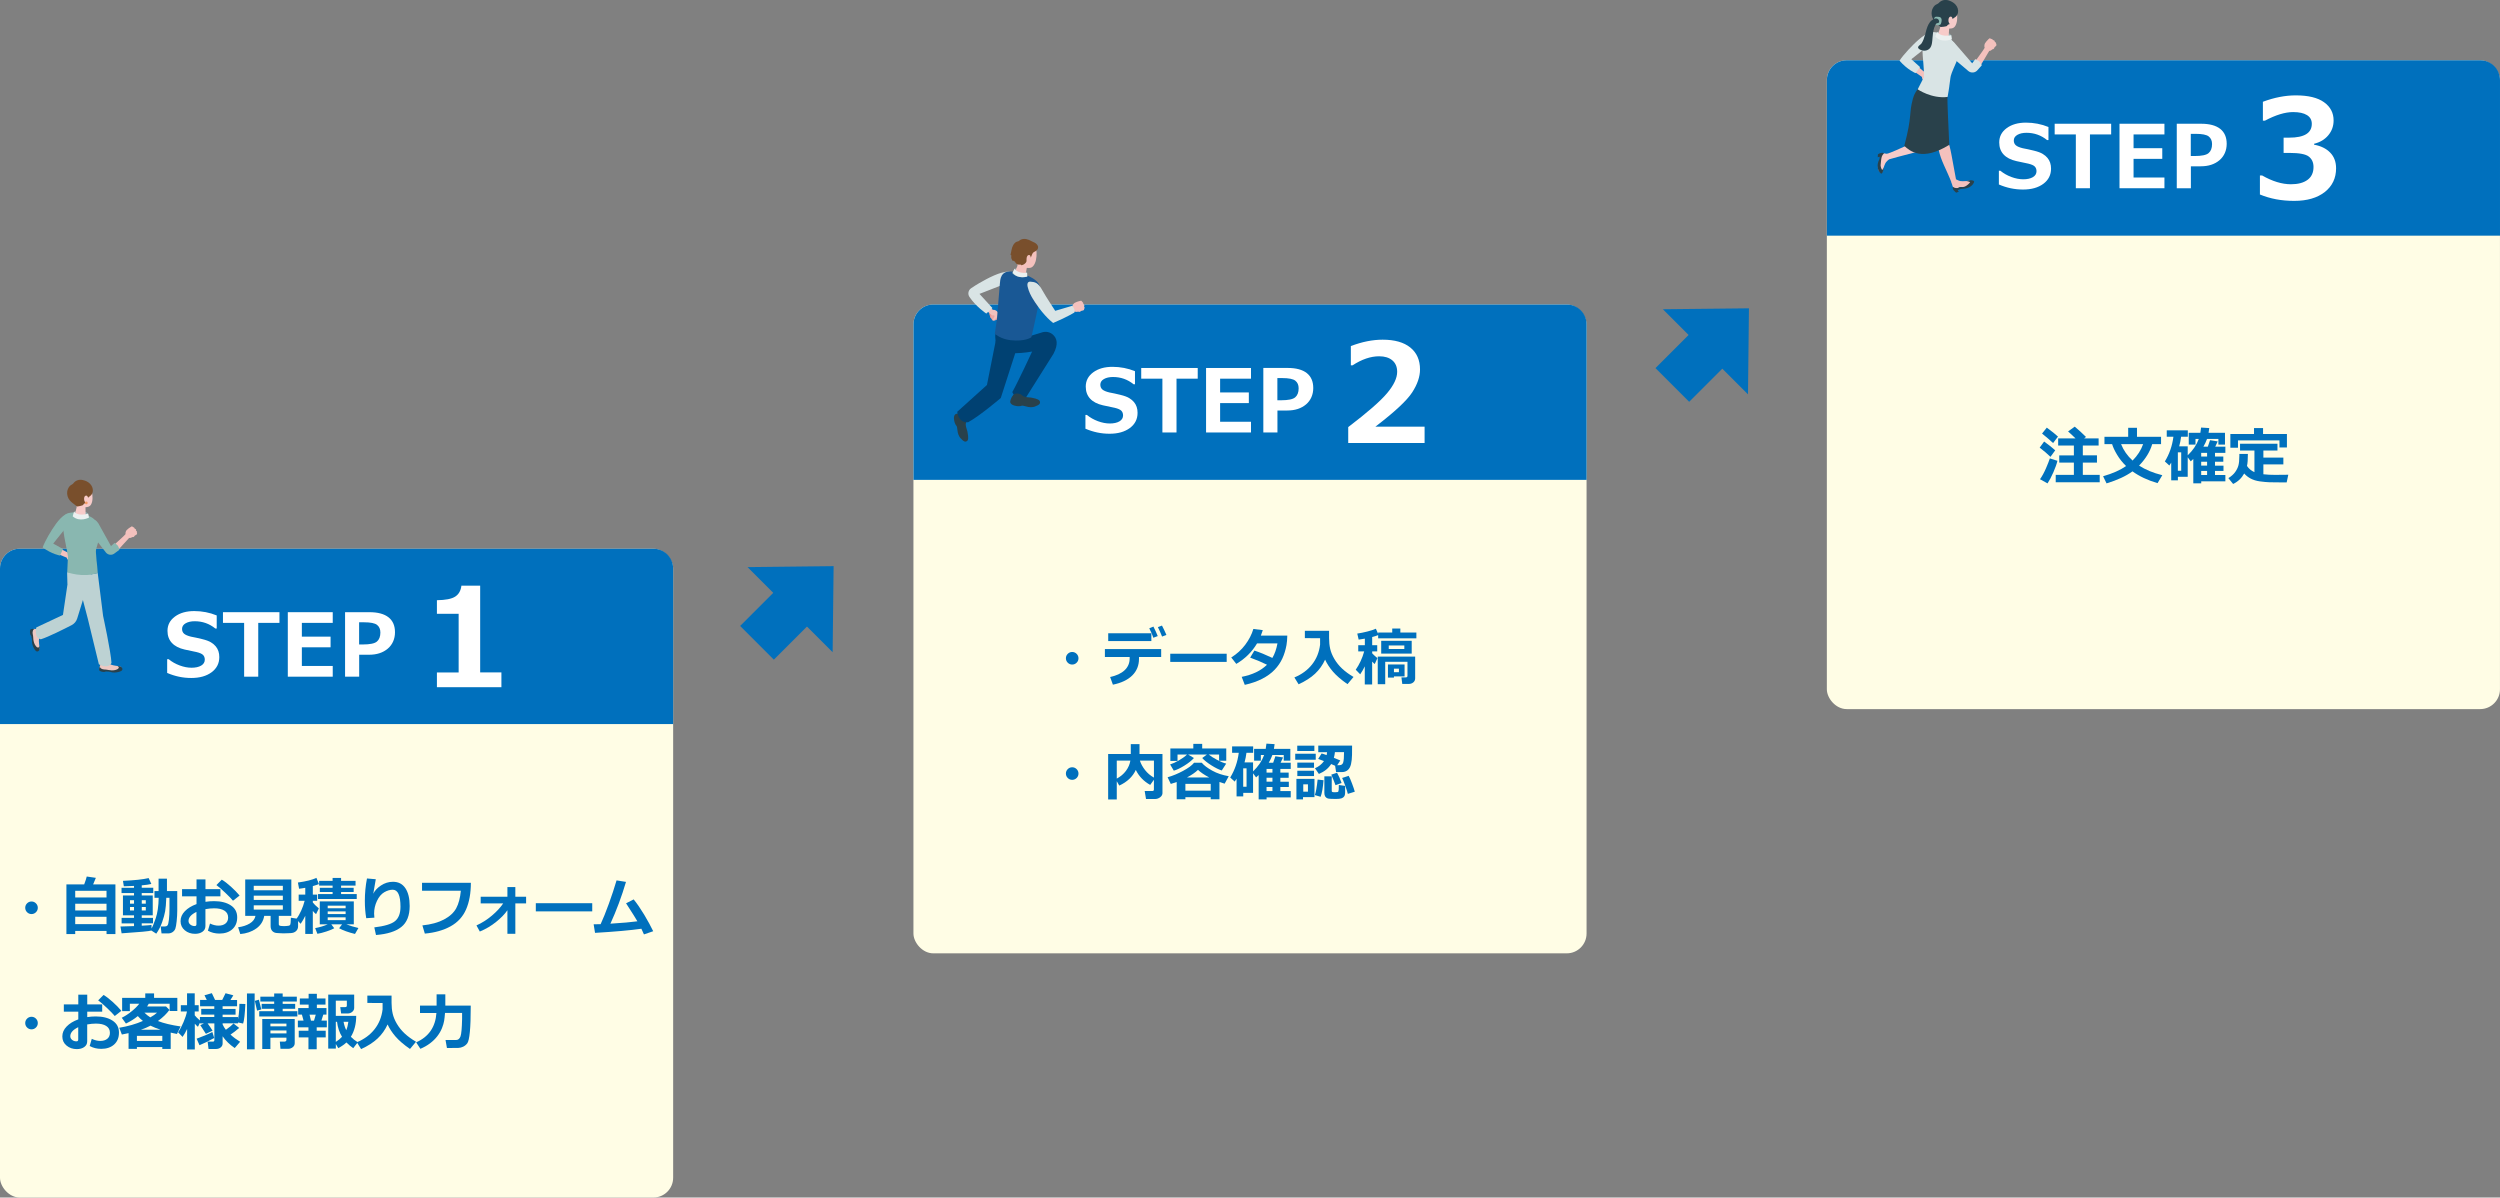 <?xml version="1.0" encoding="UTF-8"?><svg id="_レイヤー_2" xmlns="http://www.w3.org/2000/svg" viewBox="0 0 715.59 342.78"><rect x="0" y="0" width="715.59" height="342.78" fill="#808080" stroke="none"/><defs><style>.cls-1{fill:#29414b;}.cls-2{fill:#8faeb0;}.cls-3{fill:#f7cbc9;}.cls-4{fill:#004172;}.cls-5{fill:#fff;}.cls-6{fill:#edc8c2;}.cls-7{fill:#102c36;}.cls-8{fill:#ebf0f0;}.cls-9{fill:#eea8a5;}.cls-10{fill:#f4c1bd;}.cls-11{fill:#eb9491;}.cls-12{fill:#bdd2d3;}.cls-13{fill:#fffde5;}.cls-14{fill:#f39c67;}.cls-15{fill:#794f2c;}.cls-16{fill:#d9e4e5;}.cls-17{fill:#0070bd;}.cls-18{fill:#89b7b0;}.cls-19{fill:#195895;}</style></defs><g id="_レイヤー_1-2"><rect class="cls-17" x="216.44" y="168.06" width="13.64" height="18.67" transform="translate(255.71 460.7) rotate(-135)"/><polygon class="cls-17" points="238.61 162.05 213.97 162.33 238.33 186.69 238.61 162.05"/><rect class="cls-17" x="478.45" y="94.25" width="13.64" height="18.67" transform="translate(755.17 519.97) rotate(-135)"/><polygon class="cls-17" points="500.61 88.25 475.98 88.52 500.34 112.88 500.61 88.25"/><rect class="cls-13" y="157.06" width="192.68" height="185.72" rx="5.67" ry="5.67"/><path class="cls-17" d="M5.67,157.06h181.34c3.13,0,5.67,2.54,5.67,5.67v44.53H0v-44.53c0-3.13,2.54-5.67,5.67-5.67Z"/><path class="cls-5" d="M47.85,192.59v-3.91h.42c.91.75,1.97,1.35,3.15,1.79,1.19.44,2.33.66,3.42.66s2.05-.2,2.74-.61c.69-.41,1.04-.98,1.04-1.7,0-.56-.17-1.01-.5-1.35-.33-.33-.96-.61-1.88-.83-.66-.12-1.79-.36-3.39-.72s-2.81-.99-3.65-1.89-1.26-2.06-1.26-3.46c0-1.67.71-3.04,2.14-4.09,1.43-1.05,3.27-1.57,5.51-1.57s4.43.42,6.44,1.25v3.74h-.4c-1.71-1.39-3.68-2.08-5.9-2.08-1.05,0-1.92.2-2.6.59-.68.39-1.02.93-1.02,1.6,0,.58.19,1.04.58,1.38.39.34,1.05.62,1.99.85.94.17,1.99.4,3.14.68,1.16.28,2.02.6,2.58.95.57.35,1.02.73,1.36,1.15.34.41.59.87.76,1.38.17.51.25,1.07.25,1.68,0,1.8-.73,3.24-2.2,4.34-1.47,1.09-3.41,1.64-5.82,1.64s-4.66-.48-6.92-1.45Z"/><path class="cls-5" d="M79.98,178.29h-6.06v15.4h-4.04v-15.4h-6.06v-3.06h16.17v3.06Z"/><path class="cls-5" d="M95.24,193.69h-12.86v-18.46h12.86v3.06h-8.84v3.94h8.22v3.05h-8.22v5.34h8.84v3.06Z"/><path class="cls-5" d="M102.81,187.41v6.28h-4.04v-18.46h6.98c2.39,0,4.21.49,5.45,1.46,1.24.98,1.86,2.4,1.86,4.28s-.69,3.52-2.06,4.69-3.16,1.75-5.37,1.75h-2.83ZM102.79,178.13v6.34h1.08c2.03,0,3.37-.28,4.02-.84.66-.56.99-1.42.99-2.58,0-.96-.32-1.68-.95-2.18-.63-.5-1.88-.75-3.75-.75h-1.38Z"/><path class="cls-5" d="M143.52,196.71h-18.46v-4.23h6.22v-16.79h-6.22v-3.89c2.46-.03,4.21-.37,5.23-1.03,1.02-.66,1.61-1.7,1.78-3.13h5.37v24.83h6.08v4.23Z"/><rect class="cls-13" x="261.46" y="87.16" width="192.67" height="185.72" rx="5.67" ry="5.67"/><path class="cls-17" d="M267.13,87.16h181.34c3.13,0,5.67,2.54,5.67,5.67v44.53h-192.67v-44.53c0-3.13,2.54-5.67,5.67-5.67Z"/><path class="cls-5" d="M310.69,122.68v-3.91h.42c.91.75,1.97,1.35,3.15,1.79,1.19.44,2.33.66,3.42.66s2.05-.2,2.74-.61c.69-.41,1.04-.98,1.04-1.7,0-.56-.17-1.01-.5-1.35-.33-.33-.96-.61-1.88-.83-.66-.12-1.79-.36-3.39-.72s-2.81-.99-3.65-1.89-1.26-2.06-1.26-3.46c0-1.67.71-3.04,2.14-4.09,1.43-1.05,3.27-1.57,5.51-1.57s4.43.42,6.44,1.25v3.74h-.4c-1.71-1.39-3.68-2.08-5.9-2.08-1.05,0-1.92.2-2.6.59-.68.39-1.02.93-1.02,1.6,0,.58.19,1.04.58,1.38.39.34,1.05.62,1.99.85.94.17,1.99.4,3.14.68,1.16.28,2.02.6,2.58.95.57.35,1.02.73,1.36,1.15.34.41.59.87.76,1.38.17.51.25,1.07.25,1.68,0,1.8-.73,3.24-2.2,4.34-1.47,1.09-3.41,1.64-5.82,1.64s-4.66-.48-6.92-1.45Z"/><path class="cls-5" d="M342.82,108.39h-6.06v15.4h-4.04v-15.4h-6.06v-3.06h16.17v3.06Z"/><path class="cls-5" d="M358.08,123.79h-12.86v-18.46h12.86v3.06h-8.84v3.94h8.22v3.05h-8.22v5.34h8.84v3.06Z"/><path class="cls-5" d="M365.65,117.5v6.28h-4.04v-18.46h6.98c2.39,0,4.21.49,5.45,1.46,1.24.98,1.86,2.4,1.86,4.28s-.69,3.52-2.06,4.69c-1.37,1.16-3.16,1.75-5.37,1.75h-2.83ZM365.63,108.23v6.34h1.08c2.03,0,3.37-.28,4.02-.84.66-.56.99-1.42.99-2.58,0-.96-.32-1.68-.95-2.18-.63-.5-1.88-.75-3.75-.75h-1.38Z"/><path class="cls-5" d="M407.78,126.81h-21.87v-4.56c5.53-4.21,9.25-7.46,11.15-9.74,1.91-2.28,2.86-4.31,2.86-6.08,0-1.41-.46-2.5-1.38-3.28-.92-.78-2.18-1.17-3.78-1.17-2.44,0-4.98.87-7.62,2.6h-.48v-5.52c3.18-1.22,6.22-1.83,9.1-1.83,3.43,0,6.07.75,7.92,2.24,1.85,1.5,2.78,3.59,2.78,6.28,0,2.08-.75,4.28-2.26,6.59-1.51,2.32-5.01,5.58-10.52,9.79h14.09v4.68Z"/><rect class="cls-13" x="522.91" y="17.25" width="192.67" height="185.72" rx="5.67" ry="5.67"/><path class="cls-17" d="M528.58,17.25h181.34c3.13,0,5.67,2.54,5.67,5.67v44.53h-192.67V22.92c0-3.13,2.54-5.67,5.67-5.67Z"/><path class="cls-5" d="M572.15,52.78v-3.91h.42c.92.75,1.97,1.35,3.15,1.79,1.19.44,2.33.66,3.42.66s2.05-.2,2.74-.61c.69-.41,1.04-.98,1.04-1.7,0-.56-.17-1.01-.5-1.35s-.96-.61-1.88-.83c-.66-.12-1.79-.36-3.39-.72s-2.81-.99-3.65-1.89-1.25-2.06-1.25-3.46c0-1.67.71-3.04,2.14-4.09,1.43-1.05,3.27-1.57,5.51-1.57s4.43.42,6.44,1.25v3.74h-.4c-1.71-1.39-3.68-2.08-5.9-2.08-1.05,0-1.92.2-2.6.59-.68.39-1.02.93-1.02,1.6,0,.58.19,1.04.58,1.38s1.05.62,1.99.85c.94.17,1.99.4,3.14.68,1.16.28,2.02.6,2.58.95.57.35,1.02.73,1.36,1.15.34.41.59.87.76,1.38.17.51.25,1.07.25,1.68,0,1.8-.73,3.24-2.2,4.34-1.47,1.09-3.41,1.64-5.82,1.64s-4.66-.48-6.92-1.45Z"/><path class="cls-5" d="M604.28,38.48h-6.06v15.4h-4.04v-15.4h-6.06v-3.06h16.17v3.06Z"/><path class="cls-5" d="M619.54,53.88h-12.86v-18.46h12.86v3.06h-8.84v3.94h8.22v3.05h-8.22v5.34h8.84v3.06Z"/><path class="cls-5" d="M627.11,47.6v6.28h-4.04v-18.46h6.98c2.39,0,4.21.49,5.45,1.46,1.24.98,1.86,2.4,1.86,4.28s-.69,3.52-2.06,4.69-3.16,1.75-5.37,1.75h-2.83ZM627.08,38.32v6.34h1.08c2.03,0,3.37-.28,4.02-.84.66-.56.99-1.42.99-2.58,0-.96-.32-1.68-.95-2.18s-1.88-.75-3.75-.75h-1.38Z"/><path class="cls-5" d="M646.87,55.69v-5.47h.62c2.94,1.68,5.69,2.52,8.26,2.52,2.03,0,3.61-.42,4.75-1.26,1.14-.84,1.71-2.07,1.71-3.69,0-1.28-.45-2.27-1.34-2.97-.89-.7-2.74-1.05-5.53-1.05h-1.69v-4.37h1.6c4.31,0,6.47-1.32,6.47-3.95,0-1.1-.46-1.94-1.39-2.51s-2.24-.86-3.95-.86c-2.3,0-4.99.82-8.08,2.46h-.58v-5.41c3.26-1.22,6.4-1.83,9.41-1.83,3.57,0,6.27.65,8.09,1.96,1.83,1.31,2.74,3.05,2.74,5.22,0,1.62-.51,3.03-1.52,4.24s-2.37,2.02-4.06,2.43v.27c1.94.35,3.47,1.1,4.6,2.26,1.13,1.16,1.69,2.66,1.69,4.5,0,2.82-1.08,5.08-3.23,6.78-2.16,1.69-5.08,2.54-8.76,2.54s-6.84-.61-9.82-1.83Z"/><path class="cls-4" d="M294.14,96.41l4.21-1.29c1.04-.32,2.17-.08,2.99.63h0c1.23,1.06,1.66,2.74.21,5.51l-7.94,12.61s-2.96.69-3.85-1.64c1.7-3.03,5.67-11.6,5.67-11.6,0,0-9.44,1.77-10.16-1.46-.72-3.24-.24-3.96-.24-3.96l9.11,1.2Z"/><path class="cls-11" d="M283.39,90.81c-.05-.11,0-.18,0-.28,0-.11-.07-.18-.12-.28-.11-.21-.15-.46-.07-.68.07-.2.2-.37.29-.56.02-.05.05-.1.1-.13.04-.03.1-.03.15-.04.25-.01.54.03.67.24.05.09.07.19.09.29.04.23.08.47.12.7.02.12.04.24.02.36-.03.22-.18.4-.33.55-.08.08-.16.15-.27.18-.22.08-.54-.17-.63-.36Z"/><path class="cls-9" d="M286.05,90.79c-.08.12-.16.23-.23.35-.11.16-.46-.2-.56-.27-.11-.09-.36-.13-.34-.32.06-.48.06-.94.36-1.35.01-.02.03-.04.05-.04.02,0,.03.01.05.02.23.18.35.44.52.68.12.17.22.36.32.55.01.03.03.06.02.09,0,.02-.02.04-.03.06-.05.08-.11.16-.16.24Z"/><path class="cls-9" d="M285.26,91.57c-.08.01-.17-.02-.28-.13-.38-.38-.64-.68-.73-1.21-.01-.06-.02-.13,0-.19.02-.06.07-.12.13-.12.08,0,.14.07.18.13.1.16.18.33.28.49.13.2.16.24.31.07.06-.07.17-.04.25,0,.13.07.23.17.32.29,0,.01.02.03.02.04,0,.01,0,.02-.01.03-.12.19-.25.56-.47.6Z"/><path class="cls-9" d="M284.72,91.77c-.08,0-.17-.04-.26-.16-.32-.42-.54-.76-.57-1.3,0-.06,0-.13.02-.19.03-.06.08-.11.15-.1.08,0,.13.08.16.16.08.17.14.35.21.52.1.22.13.26.3.11.07-.06.17-.02.25.04.12.09.21.2.28.33,0,.01.02.03.01.05,0,.01,0,.02-.02.03-.14.18-.32.52-.54.53Z"/><path class="cls-9" d="M284.21,91.77c-.07,0-.15-.05-.22-.17-.26-.41-.43-.73-.41-1.21,0-.06,0-.12.03-.17.03-.05.08-.09.14-.08.07.01.11.09.13.15.06.16.1.33.15.49.07.2.1.24.26.12.07-.05.16,0,.22.05.1.09.17.2.23.32,0,.01.01.03,0,.04,0,0-.01.02-.02.03-.14.15-.33.45-.53.44Z"/><path class="cls-10" d="M285.36,89.11s.01.02.02.02c.13.18.25.38.36.58.02.04.05.08.04.12,0,.03-.01.06-.02.08-.08.2-.13.42-.23.61-.09.17-.22.3-.32.46-.2.21-.42.39-.57.64-.05.08-.1.17-.2.18-.11.01-.19-.11-.2-.22-.05-.38.28-.59.41-.9.01-.03.02-.06.02-.09,0-.03-.01-.07-.03-.1-.06-.12-.11-.25-.26-.24-.13,0-.23.03-.36-.01-.24-.08-.43-.26-.62-.41-.35-.31-1.43-1.38-1.43-1.38l1.28-.77s.76.91.96,1c.1.04.28,0,.39.02.13.02.25.07.37.13.15.08.28.16.39.28Z"/><path class="cls-16" d="M284.07,88.18l-3.71-4.06,8.87-3.46c.9-.29,1.05-1.14.62-1.97-.34-.66-.75-.95-1.1-.95-2.5,0-5.96,1.87-8.44,3.29-.69.4-1.59.96-2.36,1.49-.8.55-1.01,1.65-.47,2.46,1.86,2.8,4.83,4.78,4.83,4.78l1.75-1.58Z"/><path class="cls-1" d="M275.74,118.6c-1.05-.41-2.06-.13-2.06-.13,0,0-.91.19-.55,1.96.08.38.19.79.39,1.12.16.27.35.39.41.72.1.49.11.98.21,1.47.09.45.26.9.5,1.29.07.12.15.23.24.33.99,1.09,1.42,1.24,1.92.87.32-.24.5-.76.11-2.72-.1-.49-.41-1.12-.48-1.87-.02-.25,0-.51.1-.74.12-.29.14-.7.04-1.13-.14-.6-.49-1.06-.83-1.16Z"/><path class="cls-1" d="M275.5,118.59c.41-.1.89.42,1.07,1.16.18.74-.01,1.42-.43,1.52-.41.1-.89-.42-1.07-1.16-.18-.74.01-1.42.43-1.52Z"/><path class="cls-1" d="M290.06,113.05c-.79.83-.9,1.89-.9,1.89,0,0-.17.93,1.64,1.26.39.07.81.12,1.21.05.31-.05.5-.18.84-.12.49.09.97.27,1.46.36.46.08.95.1,1.41.02.14-.02.27-.06.4-.1,1.4-.52,1.7-.87,1.54-1.48-.1-.39-.53-.76-2.52-1.13-.5-.09-1.21-.04-1.94-.26-.25-.07-.48-.2-.66-.37-.23-.22-.61-.4-1.05-.46-.62-.09-1.18.06-1.4.35Z"/><path class="cls-1" d="M289.97,113.27c.06-.43.74-.68,1.5-.56s1.33.55,1.27.98c-.06.43-.74.68-1.5.56-.77-.11-1.33-.55-1.27-.98Z"/><path class="cls-19" d="M284.76,95.55s1.67,1.51,4.46,1.82c4.27.48,5.99-.84,5.99-.84,0,0,1.03-4.31,1.46-6.51.33-1.69,1.35-6.47.96-8.05-.59-2.37-4.91-3.89-7.91-4.23-3.35-.38-3.43,2.29-3.53,3.54-.44,5.58-.7,8.55-.81,9.76-.04.44-.09.87-.16,1.3l-.48,3.21Z"/><path class="cls-4" d="M285.02,97.49l-2.52,12.71-8.51,7.67s.24,3.24,3.12,3c3.48-1.92,9.35-6.95,9.35-6.95l4.8-14.87-6.23-1.56Z"/><path class="cls-10" d="M310.41,88.42c.01-.06-.02-.12-.06-.17.05-.04.09-.09.1-.14.03-.14-.06-.3-.18-.45.08-.06.11-.13.12-.19.02-.18-.18-.37-.35-.54.06-.07.09-.14.04-.2-.1-.12-.21-.24-.31-.36-.07-.08-.14-.16-.21-.24-.02-.02-.03-.04-.06-.05-.03-.02-.07,0-.11,0-.24.04-.47.1-.69.18-.28.1-.58.15-.84.32-.03.01-.07.02-.1.03-.01,0-.02,0-.03.01-.17.08-.3.2-.43.34-.1.11-.19.23-.25.36-.06.12-.07.33-.14.42-.15.19-1.37.74-1.37.74l.46,1.63s1.01-.58,1.61-.95c.22.13.48.15.72.1.12-.03.22-.08.35-.05.11.03.18.1.31.07.14-.02.33-.13.45-.27.19-.03.38-.08.59-.15.15-.05.22-.11.25-.19.01-.04.01-.08,0-.12.05-.03.1-.07.11-.13Z"/><path class="cls-16" d="M307.54,89.44s-1.96,1.25-6.09,3.01c-.32-.22-1.34-1.1-2.37-2.25-2.32-2.59-3.82-5.31-3.82-5.31,0,0-.78-1.33-1.11-2.8-.24-1.09.16-1.54.85-1.46,1.13.13,2.06.05,3.41,2.55.84,1.55,3.63,5.79,3.63,5.79l4.83-1.43s.9.69.68,1.89Z"/><path class="cls-2" d="M290.43,76.91s2.37-.43,3.56,1.18c.02.45.05,1.06.05,1.06,0,0-2.34.88-4.28-.91.16-.36.66-1.33.66-1.33Z"/><path class="cls-10" d="M296.61,71.48c-.16-.71-.84-1.76-3.05-1.98-2.21-.22-2.96,1.3-3.19,3.22-.13,1.09.14,2.08.73,2.78.16.19.19.47.09.7-.29.64-.79,1.78-.79,1.78-.07.39.58.9,1.45,1.13s1.63.1,1.69-.29l.37-2.15c1.2.15,1.79-.14,2.33-1.34.52-1.16.56-3.02.37-3.84Z"/><path class="cls-8" d="M290.43,76.91s.7,1.46,3.56,1.18l.05,1.06s-2.66.88-4.19-1.1c.18-.44.57-1.14.57-1.14Z"/><path class="cls-15" d="M295.04,73.77c.14-.35.28-.7.42-1.05.25-.64.69-.58,1.2-1,.31-.26.53-.65.48-1.05-.02-.16-.08-.31-.16-.45-.26-.45-.71-.73-1.18-.93-.46-.19-.86-.45-1.32-.64-.93-.37-2.03-.43-2.81.31-.16.15-.68.19-.91.35-.32.23-.58.54-.77.89-.47.84-.51,1.89-.75,2.8.09-.05.2.03.23.13.03.1,0,.2-.02.3-.07.44.17.87.4,1.25.15-.08.33-.03.46.06.36.25.44.79.91.94.27.09.6.05.88.06.06,0,.12,0,.17.04.05.04.05.12,0,.15.45-.04.88-.25,1.2-.57.41-.4.37-.62.36-1.12,0-.54.14-1.13.61-1.24.45-.1.55.36.6.74Z"/><path class="cls-3" d="M555.3,41.85c-1.36.25-12.92,3.23-14.76,3.81-.42-.43-.71-1.03-.59-1.58,2.84-.77,10.56-5.05,14.44-5.64,3.01-1.28,2.27,3.16.91,3.41Z"/><path class="cls-3" d="M540.24,44.02h-.21c-.4-.03-.81-.22-1.19-.11-.47.13-.83.4-.8.84.02.2.21.56.21.76,0,.4-.57,1.51-.57,1.51-.21.48-.22,1.16.02,1.64.22.44.33.62.7.73.46.14.57-.67.64-1.07.08-.39.6-1.56.6-1.56.14-.26.33-.5.56-.71l.48-.44-.44-1.6Z"/><path class="cls-1" d="M539.13,48.01s-.26.58-.38.67c-.15-.22-.56-.97-.42-1.69.05-.48.12-1.57.3-2.13.18-.56.66-.97.66-.97,0,0-.44-.32-.95-.07-.27-.01-.81.35-.81.35l-.06.84.5-.13s.29.29-.27,1.25c-.21.37-.65,2.38.57,3.44.39.34.57-.16.7-.48.13-.31.17-1.07.17-1.07Z"/><path class="cls-10" d="M551.95,24.25c.06-.02.1-.07.13-.12.06.03.12.04.17.03.14-.03.25-.18.34-.35.09.04.16.05.23.03.18-.06.27-.32.34-.54.09.03.17.02.2-.05.07-.14.13-.29.2-.43.04-.1.09-.2.13-.29.01-.02.02-.05.02-.07,0-.04-.02-.07-.04-.1-.14-.2-.28-.38-.45-.55-.21-.22-.38-.46-.64-.63-.02-.03-.05-.05-.07-.08,0,0-.02-.02-.03-.02-.14-.12-.3-.19-.48-.25-.14-.05-.29-.07-.43-.08-.13,0-.33.08-.44.05-.23-.06-3.6-2.99-3.6-2.99l-1.71,1.16s3.73,2.66,4.31,3.06c-.03.25.06.5.21.7.07.1.16.17.19.29.02.11-.01.2.06.31.08.12.26.24.43.3.11.16.23.31.38.48.1.11.19.15.28.15.04,0,.07-.02.11-.04.05.04.1.06.16.04Z"/><path class="cls-16" d="M549.61,19.22l-2.52-2.27,6.77-5.36c.7-.49,1.01-1.19.42-1.8-.47-.48-1.31-.7-1.61-.61-2.17.66-4.67,3.2-6.45,5.09-.83.89-2.05,2.34-2.51,3.11,2.33,2.65,4.59,3.56,4.59,3.56l1.31-1.74Z"/><path class="cls-7" d="M560.14,53.85c-.59,0-1.15-.31-1.15-.31,0,0,.11-.29.56-.37,1.21-.13,1.75-.38,1.98-.55.98-.72,1.34-.81,1.34-.81,0,0,.9.18,1.06.37-.16.22-.92,1.05-1.63,1.26-.46.17-1.55.4-2.15.41Z"/><path class="cls-10" d="M557.51,40.44c.72,1.02,1.36,5.69,2.37,10.9-.07.54-.57,1.16-1.16,1.22-1.77-4.52-3.1-6.37-3.84-9.82-.49-.91,1.91-3.32,2.63-2.3Z"/><path class="cls-10" d="M558.58,52.26l.08.19c.15.38.15.82.41,1.14.31.39.68.48,1.1.36,0,0,.54-.32.72-.37.36-.09,1.45-.04,1.45-.04.52.03,1.21-.29,1.54-.68.3-.37.32-.44.27-.82-.06-.47-.83-.29-1.22-.22-.38.07-1.66.03-1.66.03-.29-.04-.58-.13-.86-.27l-.59-.29-1.22.95Z"/><path class="cls-1" d="M562.86,51.81s.9.18,1.06.37c-.16.22-.92,1.05-1.63,1.26-.46.17-1.55.4-2.15.41-.59,0-1.15-.31-1.15-.31,0,0-.16.53.24.94.29.34.7.67.7.67l.76-.27-.33-.39s.41-.45,1.77-.48c.43-.01,2.28-.3,2.9-1.82.2-.49-.49-.57-.83-.6-.34-.02-1.33.22-1.33.22Z"/><path class="cls-1" d="M557.42,27.42c-1.43-.16-4.33-.31-7.74-2.89-1.04,1.28-1.71,2.16-2.13,3.68-1.26,4.6-.12,4.71-2.48,13.55,1.65,1.5,5.11,4.5,12.88-.3-.25-5.83-.57-11.8-.53-14.05Z"/><path class="cls-2" d="M554.47,9.17s2.56-.74,4.05.91c.07.49.17,1.16.17,1.16,0,0-2.48,1.22-4.81-.53.14-.41.58-1.53.58-1.53Z"/><path class="cls-16" d="M557.96,24.67c.24-1.44.24-2.16.43-2.96.21-.9,1.26-3.15,1.61-4.01.33-.81.13-2.02.03-3.17-.13-1.55-.97-2.96-2.28-3.8-1.41-.9-3.18-1.59-4.7-1.54-4.63-.21-2.02,8.51-2.38,12.95l-1.76,3.43s3.96,2.74,8.56,2.18c.14-.64.5-3.09.5-3.09Z"/><path class="cls-3" d="M559.99,3.04c-.22-.66-.96-1.58-3.06-1.58-2.1,0-2.67,1.5-2.71,3.33-.02,1.04.33,1.94.95,2.55.17.17.23.42.15.65-.21.63-.58,1.75-.58,1.75-.03.38.63.79,1.47.93.84.14,1.54-.06,1.57-.43l.14-2.06c1.14.03,1.68-.3,2.07-1.48.38-1.14.25-2.89,0-3.65Z"/><path class="cls-8" d="M554.47,9.17s.93,1.53,4.05.91l.17,1.16s-2.83,1.26-4.73-.75c.15-.51.51-1.31.51-1.31Z"/><path class="cls-1" d="M554.37,6.7c.31.29.63.57.91.88.05.06.11.12.19.14.05.01.1,0,.15,0,.48-.04,1.02-.07,1.48-.2.32-.1.31-.36.58-.5.07-.04.16-.03.24-.05.24-.07.09-.21.01-.33-.1-.16-.17-.34-.2-.53-.07-.56.03-1.18.5-1.33.23-.08.42.03.53.23.06.1.09.22.12.33,0,.02.01.11.03.14,0,0,0,0,0,0-.11-.05.82-.62.91-.71.33-.32.56-.75.64-1.2.13-.79-.16-1.61-.68-2.21-.52-.6-1.25-1-2.01-1.24-1.03-.31-2.1-.09-2.83.74-.25.29-.84.41-1.15.72-.41.42-.7.95-.83,1.53-.19.87,0,1.81.48,2.56.25.38.58.7.91,1.02Z"/><path class="cls-1" d="M550.97,10.1c-.22.81-.5,1.63-.97,2.34-.24.36-1.18.78-.94,1.3.09.2.3.33.49.44.85.46,1.95.48,2.72-.23.44-.41.63-1.02.73-1.61.16-.93.14-1.87.29-2.8.14-.93.38-2.24,1.08-2.87.44-.39.69-.01,1.13-.53.2-.24.17-.59-.07-.79-.21-.18-.58-.22-.85-.19-2.63.33-3.03,2.85-3.59,4.94Z"/><path class="cls-18" d="M553.88,4.88c.14-.08.31-.1.48-.1.21,0,.41.02.62.05.15.03.3.06.43.14.22.14.33.41.36.67.02.26-.04.52-.09.78-.06.27-.15.58-.4.69-.08.04-.16.05-.25.04-.08,0-.12.01-.19.04-.17.05-.35.06-.52.01-.04-.01-.09-.03-.12-.05-.05-.04-.11-.09-.17-.08.09-.21.26-.38.48-.44.17-.04.38-.06.48-.21.04-.06.06-.14.06-.21.03-.38-.23-.76-.59-.87-.13-.04-.29-.07-.43-.05-.14.02-.28.06-.41.12,0-.13.03-.26.1-.37.05-.07.1-.13.17-.16Z"/><path class="cls-10" d="M571.44,12.58c-.02-.06-.07-.1-.13-.12.03-.07.03-.12.02-.18-.04-.14-.2-.23-.38-.31.03-.09.04-.17,0-.23-.07-.17-.34-.24-.57-.3.02-.09,0-.17-.06-.19-.15-.05-.3-.11-.44-.16-.1-.04-.2-.07-.3-.11-.02,0-.05-.02-.07-.02-.04,0-.07.03-.1.05-.19.15-.36.31-.51.5-.2.23-.43.42-.57.69-.02.03-.05.05-.07.08,0,0-.01.02-.02.03-.11.15-.16.32-.21.5-.03.14-.05.29-.04.44,0,.13.1.32.09.44-.04.23-2.69,3.83-2.69,3.83l1.3,1.61s2.34-3.93,2.69-4.55c.25,0,.49-.1.68-.27.1-.08.16-.18.28-.21.11-.03.2,0,.3-.09.11-.09.22-.28.26-.46.15-.12.29-.26.44-.42.11-.11.14-.21.12-.29,0-.04-.03-.07-.05-.11.03-.05.05-.11.03-.16Z"/><path class="cls-16" d="M565.4,16.93l-.89,1.19-5.18-5.99c-1.47-1.32-1.44-.48-1.99.13-.43.49-.55.92-.44,1.2.78,2.06,2.38,3.42,4.33,5.02.52.42,1.38,1.19,2.18,1.85.78.65,1.94.55,2.6-.23.69-.82,1.26-1.43,1.26-1.43,0,0-.41-.81-.72-1.09-.29-.26-1.14-.65-1.14-.65Z"/><path class="cls-6" d="M11.03,180.26c-.76-.38-1.54-.23-1.54-.23,0,0-.7.08-.54,1.43.04.29.09.6.22.87.11.21.24.32.26.57.04.37.02.74.06,1.11.04.34.14.69.29,1,.05.09.1.18.16.26.2.26.65.87,1.03.8.16-.03.29-.18.33-.34.05-.16.03-.33,0-.5-.13-1.07-.37-2.22.15-3.22.11-.21.15-.52.1-.85-.07-.46-.3-.83-.55-.92Z"/><path class="cls-1" d="M9.32,180.96c-.01.35.07.66.14,1,.06.33.04.68.08,1.02.08.72.29,1.44.76,2.01.15.18.34.35.57.36.34.02.39-.28.43-.53.12.35.11.79,0,1.14-.1.29-.38.55-.68.52-.28-.02-.49-.26-.64-.49-.39-.57-.66-1.22-.79-1.9-.07-.39-.02-.79-.06-1.18-.02-.2-.08-.37-.13-.56-.03-.1-.05-.34-.11-.41-.02-.03-.06-.04-.09-.07-.04-.04-.07-.09-.09-.15-.17-.48-.19-1.01-.04-1.49.2-.13.44-.23.69-.24.19,0,.39.08.59.03-.45.11-.59.5-.6.93Z"/><path class="cls-12" d="M19.32,167.22l-1.3,8.79-7.63,3.59s-.77,2.96,1.3,3.39c2.21-.7,6.67-2.95,8.81-4.05.77-.4,1.35-1.08,1.6-1.91l4.18-13.5-7.07.26.09,3.42Z"/><path class="cls-6" d="M29.1,189.7c-.56.64-.62,1.43-.62,1.43,0,0-.1.7,1.25.89.29.04.61.07.9,0,.23-.05.37-.15.62-.11.37.05.72.17,1.09.22.34.05.7.05,1.04-.03.1-.02.2-.05.29-.09.3-.13,1-.4,1.04-.79.02-.17-.1-.32-.24-.41-.14-.08-.31-.11-.48-.13-1.07-.15-2.23-.21-3.07-.97-.17-.16-.46-.28-.79-.31-.46-.05-.88.08-1.03.3Z"/><path class="cls-1" d="M29.33,191.54c.33.1.66.1,1,.12.34.02.67.13,1.01.18.72.1,1.47.08,2.14-.22.21-.1.42-.24.5-.45.11-.32-.16-.45-.4-.55.37-.02.79.09,1.1.3.26.17.43.5.33.79-.09.26-.37.4-.64.5-.65.23-1.35.33-2.04.28-.39-.03-.77-.18-1.16-.25-.2-.03-.37-.02-.57-.02-.11,0-.34-.04-.43,0-.03.02-.06.05-.09.07-.05.03-.11.04-.16.04-.5.04-1.02-.08-1.45-.34-.08-.23-.11-.49-.06-.72.04-.19.18-.36.18-.56,0,.46.33.7.75.82Z"/><path class="cls-12" d="M22.03,165.25l3.1,11.84,3.17,13.06s2.67,1.5,3.61-.39c-.15-3.12-2.4-13.45-2.4-13.45l-1.54-12.3-5.94,1.25Z"/><path class="cls-10" d="M39.25,152.53c0-.06-.05-.1-.1-.14.04-.06.05-.11.05-.16,0-.14-.14-.25-.29-.36.05-.08.06-.15.05-.21-.03-.17-.27-.29-.47-.38.04-.08.04-.15-.02-.19-.13-.08-.25-.16-.38-.24-.09-.05-.17-.11-.26-.16-.02-.01-.04-.02-.06-.03-.03,0-.07.01-.1.03-.2.11-.39.22-.57.36-.23.17-.48.3-.66.53-.03.02-.06.04-.08.06,0,0-.02.01-.03.02-.13.12-.21.26-.29.42-.06.13-.1.26-.12.4-.02.12.03.32,0,.42-.08.21-3.22,3.02-3.22,3.02l.89,1.74s2.93-3.18,3.37-3.69c.23.06.48,0,.68-.11.1-.06.18-.13.3-.14.11,0,.19.04.3-.02.12-.06.26-.21.33-.37.16-.08.32-.18.49-.3.12-.08.17-.16.17-.24,0-.04-.01-.07-.03-.11.04-.04.07-.09.06-.14Z"/><path class="cls-10" d="M21.24,161.28c.05-.03.08-.08.1-.14.06.02.12.01.17,0,.13-.05.19-.22.24-.39.09.02.16.01.21-.02.15-.09.18-.35.2-.57.09,0,.16-.01.17-.09.03-.15.06-.29.09-.44.02-.1.04-.2.06-.3,0-.02,0-.05,0-.07,0-.03-.03-.06-.06-.08-.17-.15-.34-.29-.53-.41-.24-.15-.45-.35-.72-.44-.03-.02-.05-.04-.08-.06,0,0-.02-.01-.03-.02-.16-.08-.32-.11-.5-.13-.14-.01-.28,0-.42.02-.12.02-.28.14-.4.14-.22,0-3.94-1.99-3.94-1.99l-1.33,1.43s3.99,1.66,4.62,1.9c.03.24.16.45.34.6.09.08.19.12.24.23.05.1.03.19.12.27.1.09.29.17.46.18.13.12.28.24.45.36.12.08.21.1.28.08.03-.01.06-.04.09-.06.05.03.11.03.16,0Z"/><path class="cls-18" d="M18.03,157.14l-2.8-1.55,5.1-6.37c.54-.6.68-1.31,0-1.74-.54-.34-1.35-.37-1.61-.22-1.86,1.06-3.62,3.94-4.86,6.05-.58.99-1.39,2.59-1.65,3.4,2.71,1.95,4.98,2.31,4.98,2.31l.83-1.88Z"/><path class="cls-2" d="M21.2,146.47s2.43-.92,4.02.56c.11.47.26,1.11.26,1.11,0,0-2.32,1.39-4.73-.13.1-.41.44-1.54.44-1.54Z"/><path class="cls-18" d="M27.65,160.62c-.06-1.43-.21-2.11-.2-2.92.02-.91,1.38-4.05.93-4.84-.65-1.12-.73-1.96-.76-3.42-.99-1.87-5.32-3.25-7.84-2.61-3.46.46-.89,8.17-.33,12.49l-.21,4.48s4.46,1.68,8.74.2c0-.64-.32-3.38-.32-3.38Z"/><path class="cls-3" d="M26.08,140.05c-.27-.62-1.06-1.46-3.11-1.3-2.05.17-2.48,1.68-2.37,3.46.06,1.01.48,1.87,1.13,2.4.18.15.25.4.2.62-.15.63-.43,1.75-.43,1.75,0,.37.68.72,1.51.78s1.5-.18,1.49-.55l-.03-2.02c1.11-.06,1.61-.43,1.9-1.61.28-1.15,0-2.84-.3-3.56Z"/><path class="cls-8" d="M21.2,146.47s1.03,1.42,4.02.56l.26,1.11s-2.65,1.46-4.67-.35c.1-.5.39-1.32.39-1.32Z"/><path class="cls-15" d="M20.9,144.07c.32.26.66.5.96.78.06.05.12.11.19.12.05,0,.1,0,.14,0,.46-.08.98-.15,1.42-.32.31-.12.27-.38.53-.53.07-.04.15-.05.23-.07.23-.08.07-.21-.02-.32-.11-.15-.2-.32-.23-.5-.11-.54-.07-1.15.38-1.34.22-.09.41,0,.54.18.06.1.11.2.15.31,0,.02.02.11.04.14,0,0,0,0,0,0-.11-.04.75-.68.83-.76.3-.34.48-.78.52-1.22.06-.78-.29-1.55-.84-2.1s-1.3-.88-2.06-1.04c-1.03-.22-2.06.08-2.69.96-.22.3-.79.47-1.06.8-.37.44-.61.99-.69,1.55-.12.86.14,1.77.68,2.45.28.35.62.64.97.92Z"/><path class="cls-18" d="M32.82,155.38l-1.05.93-3.63-6.54c-1.11-1.51-1.24-.73-1.87-.26-.49.37-.68.74-.64,1.02.32,2.06,1.54,3.62,3.03,5.48.4.49,1.05,1.37,1.65,2.13.6.75,1.69.88,2.44.29.8-.63,1.44-1.07,1.44-1.07,0,0-.22-.83-.45-1.14-.22-.29-.92-.82-.92-.82Z"/><path class="cls-14" d="M25.1,143.95c0,.22-.18.4-.4.4s-.4-.18-.4-.4.18-.4.4-.4.4.18.4.4Z"/><path class="cls-17" d="M10.82,259.84c0,.5-.18.92-.53,1.27s-.78.53-1.27.53-.92-.18-1.27-.53-.53-.78-.53-1.27.18-.92.53-1.27.78-.53,1.27-.53.92.18,1.27.53.53.78.53,1.27Z"/><path class="cls-17" d="M30.49,266.46h-8.96v.9h-2.52v-14.22h5.09c.36-.95.61-1.7.73-2.25l2.61.38c-.23.61-.49,1.23-.78,1.87h6.38v14.22h-2.54v-.9ZM30.49,256.88v-1.91h-8.96v1.91h8.96ZM21.53,260.61h8.96v-1.92h-8.96v1.92ZM21.53,264.52h8.96v-2.09l-8.96-.02v2.11Z"/><path class="cls-17" d="M43.35,266.34c-.53.21-3.38.47-8.54.81l-.33-1.95c.64,0,1.94-.04,3.88-.12v-.77h-3.55v-1.58h3.55v-.72h-3.17v-5.69h3.17v-.69h-3.57v-1.51h3.57v-.54c-.93.05-1.9.08-2.92.11l-.24-1.56c3.3-.15,5.75-.41,7.35-.79l.77,1.68c-.62.16-1.54.29-2.75.4v.69h3.3v1.51h-3.3v.69h3.15v5.69h-3.15v.72h3.23v1.58h-3.23v.67c1.53-.08,2.46-.16,2.8-.22v1.02c.28-.42.67-1.39,1.2-2.91.52-1.52.81-3.48.85-5.88h-1.2v-1.92h1.17v-3.56h2.4v3.56h2.95v5.56c0,.98-.06,2-.17,3.05s-.24,1.77-.38,2.15-.4.71-.77.97-.81.39-1.31.39h-1.87l-.24-1.99h1.2c.3,0,.55-.1.73-.29s.32-.76.43-1.7.15-1.97.15-3.1v-3.11h-.91c-.06,1.7-.17,2.99-.33,3.87s-.44,1.92-.87,3.13-.99,2.3-1.67,3.26l-1.4-.9ZM38.36,257.66h-1.15v1.01h1.15v-1.01ZM38.36,259.62h-1.15v.99h1.15v-.99ZM41.73,258.67v-1.01h-1.15v1.01h1.15ZM41.73,260.61v-.99h-1.15v.99h1.15Z"/><path class="cls-17" d="M59.51,266.4l.6-2.05c.84.4,1.65.6,2.42.6.85,0,1.52-.2,2.02-.61s.75-.98.75-1.71c0-.87-.35-1.52-1.06-1.97s-1.69-.67-2.95-.67c-.78,0-1.61.08-2.49.24v4.84c0,.69-.28,1.23-.85,1.63s-1.27.59-2.12.59c-1.15,0-2.14-.34-2.94-1.01s-1.21-1.54-1.21-2.61.41-2,1.23-2.85c.82-.85,1.93-1.53,3.34-2.04v-2.21h-4.14v-2.07h4.14v-2.79h2.56v2.79h4.28v2.07h-4.28v1.56c.81-.13,1.63-.19,2.45-.19,1.97,0,3.57.4,4.79,1.2,1.23.8,1.84,1.94,1.84,3.42s-.46,2.57-1.38,3.41c-.92.83-2.15,1.25-3.7,1.25-1.22,0-2.32-.27-3.29-.81ZM56.23,261.02c-1.51.73-2.27,1.59-2.27,2.58,0,.42.17.77.52,1.05s.76.42,1.23.42c.35,0,.52-.17.52-.5v-3.56ZM68.58,256.34l-1.89,1.48c-.42-.53-1.18-1.31-2.27-2.34-1.09-1.03-1.92-1.75-2.48-2.14l1.54-1.55c.77.45,1.65,1.12,2.63,2.01.99.89,1.81,1.74,2.47,2.54Z"/><path class="cls-17" d="M75.63,262.16c-.26,1.52-1.02,2.72-2.29,3.62s-2.79,1.42-4.56,1.58l-.62-1.94c1.31-.18,2.42-.54,3.33-1.09.91-.55,1.46-1.28,1.64-2.17h-2.94v-10.42h13.2v10.42h-3.59v2.38c0,.14.04.25.13.34s.3.15.64.17c.34.03.59.04.74.04s.41-.01.75-.04c.34-.03.56-.05.66-.09.1-.03.19-.09.28-.17s.15-.31.19-.7.07-.85.07-1.41l2.06.32v2.16c0,.54-.2,1-.59,1.36-.39.36-.92.55-1.59.57-.16,0-.5.01-1.02.04-.39.02-.72.03-.99.03-.2,0-.5-.01-.91-.04l-1.02-.06c-.27-.02-.51-.08-.72-.18s-.39-.23-.55-.4-.27-.37-.35-.6-.12-.49-.12-.78v-2.94h-1.83ZM80.96,254.82v-1.27h-8.33v1.27h8.33ZM72.63,257.59h8.33v-1.22h-8.33v1.22ZM80.96,259.13h-8.33v1.24h8.33v-1.24Z"/><path class="cls-17" d="M87.39,262.11c-.38.8-.82,1.58-1.33,2.32l-1.25-1.31c1.08-1.55,1.88-3.3,2.39-5.27h-1.71v-1.78h1.89v-1.95c-.73.13-1.32.23-1.77.27l-.34-1.78c2.37-.33,4.14-.77,5.3-1.34l.72,1.77c-.42.19-1,.39-1.75.59v2.43h1.24v1.78h-1.24v.48c.27.38.84.95,1.72,1.7l-.79,1.65c-.27-.21-.58-.52-.93-.93v6.58h-2.16v-5.22ZM95.69,265.69c-.5.29-1.25.6-2.25.93s-1.86.55-2.59.67l-.64-1.63c1.33-.25,2.53-.61,3.59-1.08h-2.27v-6.57h9.74v6.57h-2.13c1.03.4,2.17.76,3.45,1.05l-.98,1.7c-1.85-.45-3.36-.99-4.54-1.63l.84-1.12h-3.08l.84,1.12ZM102.11,257.33h-11.08v-1.42h4.17v-.58h-3.66v-1.2h3.66v-.63h-3.85v-1.37h3.85v-.83h2.43v.83h4.14v1.37h-4.14v.63h3.6v1.2h-3.6v.58h4.48v1.42ZM98.93,259.98v-.74h-5.13v.74h5.13ZM93.8,261.64h5.13v-.76h-5.13v.76ZM98.93,262.57h-5.13v.81h5.13v-.81Z"/><path class="cls-17" d="M107.62,267.63l-.48-2.18c2.91-.34,4.89-.94,5.93-1.79s1.56-2.22,1.56-4.09c0-3.27-.74-4.9-2.23-4.9-.79,0-1.6.25-2.43.73-.83.49-1.52,1.31-2.07,2.47s-.82,2.37-.82,3.63c0,.38.03.76.08,1.17l-2.33.15c-.27-1.53-.4-3.18-.4-4.96,0-2.17.2-4.31.61-6.41l2.52.22c-.18.92-.42,2.3-.72,4.15.42-.88,1.15-1.67,2.21-2.37s2.2-1.05,3.43-1.05c1.56,0,2.74.62,3.56,1.85s1.22,2.93,1.22,5.07c0,2.75-.8,4.76-2.41,6.03s-4.01,2.03-7.2,2.28Z"/><path class="cls-17" d="M134.78,252.69c0,2.98-.46,5.52-1.37,7.61s-2.39,3.71-4.43,4.84-4.5,1.83-7.38,2.09l-.7-2.35c2.46-.25,4.52-.81,6.17-1.68,1.65-.87,2.82-1.95,3.52-3.23.69-1.29,1.13-2.96,1.32-5.01h-11.11v-2.27h13.98Z"/><path class="cls-17" d="M145.24,260.54c-.74,1.09-1.82,2.2-3.23,3.34s-2.97,2.06-4.67,2.76l-.96-1.75c1.57-.71,3.04-1.64,4.4-2.79,1.37-1.15,2.45-2.32,3.25-3.51h-6.44v-1.92h7.65v-2.75h2.27v2.75h3.08v1.92h-3.08v8.7h-2.27v-6.75Z"/><path class="cls-17" d="M169.52,260.87h-16.15v-2.34h16.15v2.34Z"/><path class="cls-17" d="M183.58,265.84c-3.11.45-7.53.84-13.26,1.18l-.4-2.45c.55,0,1.22-.01,2-.04.71-1.52,1.5-3.48,2.36-5.86s1.6-4.61,2.2-6.67l2.7.43c-1.25,4.22-2.74,8.21-4.46,11.96,3.43-.21,6-.44,7.72-.68-.31-.58-1.39-2.3-3.24-5.15l2.18-1.12c.96,1.18,1.96,2.64,3.01,4.38,1.04,1.74,1.9,3.32,2.58,4.73l-2.65.91c-.25-.58-.49-1.12-.74-1.63Z"/><path class="cls-17" d="M10.82,292.84c0,.5-.18.92-.53,1.27s-.78.53-1.27.53-.92-.18-1.27-.53-.53-.78-.53-1.27.18-.92.53-1.27.78-.53,1.27-.53.92.18,1.27.53.53.78.53,1.27Z"/><path class="cls-17" d="M25.67,299.4l.6-2.05c.84.4,1.65.6,2.42.6.85,0,1.52-.2,2.02-.61s.75-.98.75-1.71c0-.87-.35-1.52-1.06-1.97s-1.69-.67-2.95-.67c-.78,0-1.61.08-2.49.24v4.84c0,.69-.28,1.23-.85,1.63s-1.27.59-2.12.59c-1.15,0-2.14-.34-2.94-1.01-.81-.67-1.21-1.54-1.21-2.61s.41-2,1.23-2.85c.82-.85,1.93-1.53,3.34-2.04v-2.21h-4.14v-2.07h4.14v-2.79h2.56v2.79h4.28v2.07h-4.28v1.56c.81-.13,1.63-.19,2.45-.19,1.97,0,3.57.4,4.79,1.2,1.23.8,1.84,1.94,1.84,3.42s-.46,2.57-1.38,3.41c-.92.83-2.15,1.25-3.7,1.25-1.22,0-2.32-.27-3.29-.81ZM22.39,294.02c-1.51.73-2.27,1.59-2.27,2.58,0,.42.17.77.52,1.05s.76.42,1.23.42c.35,0,.52-.17.52-.5v-3.56ZM34.74,289.34l-1.89,1.48c-.42-.53-1.18-1.31-2.27-2.34-1.09-1.03-1.92-1.75-2.48-2.14l1.54-1.55c.77.45,1.65,1.12,2.63,2.01.99.89,1.81,1.74,2.47,2.54Z"/><path class="cls-17" d="M46.46,299.71h-7.27v.51h-2.39v-4.5c-.6.13-1.24.27-1.92.4l-.74-1.94c2.48-.41,4.74-1.06,6.77-1.95-.56-.44-1.04-.9-1.46-1.39-1.01.83-2.15,1.54-3.4,2.14l-1.2-1.66c.93-.46,1.86-1.06,2.8-1.82s1.68-1.49,2.21-2.2h-2.69v2.13h-2.21v-3.81h6.62v-1.28h2.52v1.28h6.66v3.76h-2.2v-2.07h-5.98c-.19.33-.35.59-.47.77h5.41l.98.99c-.8,1.11-1.89,2.17-3.29,3.18,1.66.66,3.83,1.17,6.49,1.56l-1.05,2.15c-.69-.14-1.28-.27-1.79-.39v4.68h-2.4v-.53ZM39.19,297.95h7.27v-1.44h-7.27v1.44ZM40.34,294.74h5.61c-1.08-.36-2.04-.74-2.87-1.16-.8.42-1.71.81-2.73,1.16ZM43.02,291.21c.86-.49,1.5-.93,1.92-1.34h-3.59c.5.5,1.05.95,1.67,1.34Z"/><path class="cls-17" d="M53.55,294.55c-.37.79-.8,1.54-1.29,2.25l-1.28-1.32c.54-.77,1.06-1.75,1.56-2.93.5-1.18.83-2.2.98-3.04h-1.76v-1.78h1.78v-3.4h2.2v3.4h1.13v1.78h-1.13v1.11c.29.38.79.87,1.48,1.47v-.98h4.12v-.69h-3.74v-1.64h3.74v-.76h-4.07v-1.8h1.92l-.66-1.34,2.11-.6.92,1.94h2.05l.95-1.92,2.23.6-.83,1.33h1.9v1.8h-4.14v.76h3.71v1.64h-3.71v.69h4.41v1.8h-4.41v.3c.24.54.55,1.06.93,1.54,1-.7,1.73-1.3,2.19-1.8l1.62,1.27c-.87.76-1.7,1.39-2.48,1.91.84.77,1.76,1.45,2.75,2.05l-1.54,1.8c-1.42-.96-2.58-2.08-3.47-3.37v2.06c0,.46-.19.84-.56,1.14s-.84.44-1.4.44h-2.07l-.26-2.11h1.48c.3,0,.45-.14.45-.43v-4.79h-1.94c.45.58.92,1.28,1.42,2.09l-1.91.9c-.43-.7-.96-1.53-1.6-2.48l1.05-.51h-1.14v-.21l-.58,1.19c-.26-.21-.56-.5-.9-.89v7.37h-2.2v-5.81ZM61.31,297.11c-1.53.85-2.93,1.54-4.21,2.07l-.82-1.87c1.82-.66,3.32-1.29,4.5-1.91l.53,1.71Z"/><path class="cls-17" d="M70.23,287.38c-.13,2.84-.34,4.7-.64,5.6l-1.68-.36c.38-1.29.59-3.06.62-5.29l1.71.05ZM72.89,300.36h-2.2v-15.99h2.2v15.99ZM74.8,288.94l-1.22.33-.64-2.79,1.16-.33.7,2.79ZM85.12,290.95h-10.92v-1.51h4.28v-.69h-3.58v-1.41h3.58v-.66h-3.96v-1.39h3.96v-.92h2.43v.92h4.05v1.39h-4.05v.66h3.58v1.41h-3.58v.69h4.21v1.51ZM81.99,297.01l-4.59.02v3.24h-2.33v-8.6h9.29v6.91c0,.49-.19.88-.58,1.18s-.82.45-1.29.45h-2.21l-.18-2.06h1.36c.13,0,.25-.04.36-.14s.17-.2.17-.31v-.69ZM81.99,293.78v-.78h-4.59v.78h4.59ZM77.41,295.79h4.59v-.84h-4.59v.84Z"/><path class="cls-17" d="M90.65,300.34h-2.36v-3.4h-2.78v-1.91h2.78v-.98h-3.03v-1.91h1.63l-.47-1.72h-1.07v-1.87h2.99v-.99h-2.52v-1.77h2.52v-1.33h2.36v1.33h2.47v1.77h-2.47v.99h2.75v1.87h-.91l-.54,1.72h1.55v1.91h-2.9v.98h2.58v1.91h-2.58v3.4ZM89.02,292.15h.86l.5-1.72h-1.78l.41,1.72ZM96.12,300.15h-2.17v-15.45h7.43v3.78c0,.45-.18.83-.55,1.14-.37.31-.79.47-1.26.47h-1.93l-.25-1.82h1.42c.31,0,.47-.14.47-.41v-1.44h-3.16v4.36h5.84c0,2.33-.51,4.33-1.53,5.99.57.59,1.23,1.11,1.98,1.57l-1.31,1.69c-.74-.52-1.39-1.07-1.94-1.64-.59.56-1.36,1.1-2.33,1.63l-.7-1.18v1.33ZM96.12,292.48v5.75c.71-.45,1.3-.93,1.78-1.46-.75-1.21-1.23-2.64-1.43-4.29h-.35ZM99.11,294.88c.3-.74.5-1.54.6-2.4h-1.37c.16.88.42,1.68.77,2.4Z"/><path class="cls-17" d="M110.95,293.22c-.71,1.56-1.68,2.92-2.89,4.05s-2.78,2.14-4.7,3.02l-1.21-1.96c2.1-.87,3.79-2.11,5.06-3.72,1.27-1.61,2.04-3.51,2.3-5.68v-1.83l-4.36-.02v-2.11h6.93c0,.15,0,.3,0,.47v1.6c0,1.14.11,2.18.32,3.1s.6,1.89,1.19,2.89,1.32,1.92,2.21,2.76c.89.83,1.98,1.64,3.28,2.4l-1.73,2.06c-1.79-1.24-3.18-2.44-4.16-3.58s-1.73-2.3-2.26-3.46Z"/><path class="cls-17" d="M127.38,289.94c-.07.9-.15,1.65-.25,2.25-.1.6-.3,1.29-.61,2.08s-.76,1.56-1.34,2.32-1.28,1.44-2.09,2.05-1.72,1.13-2.76,1.57l-1.21-1.85c3.59-1.59,5.53-4.39,5.8-8.41h-4.7v-2.1h4.75v-3.23h2.5v3.23h7.27v.36c0,3.03-.08,5.42-.25,7.17-.17,1.75-.42,2.84-.74,3.26s-.72.74-1.17.96-.92.33-1.38.35-1.55.03-3.27.03l-.4-2.29h2.99c.62,0,1.05-.35,1.3-1.06s.39-2.35.45-4.94v-1.75h-4.89Z"/><path class="cls-17" d="M308.7,188.42c0,.5-.18.92-.53,1.27s-.78.53-1.27.53-.92-.18-1.27-.53-.53-.78-.53-1.27.18-.92.53-1.27.78-.53,1.27-.53.92.18,1.27.53.53.78.53,1.27Z"/><path class="cls-17" d="M332.35,188.06h-6.33v.52c0,1.89-.64,3.48-1.92,4.75s-3.14,2.16-5.55,2.65l-.79-2.2c1.79-.38,3.17-1.02,4.14-1.93s1.45-2.04,1.45-3.4v-.4h-7.09v-2.27h16.11v2.27ZM329.56,183.49h-12.35v-2.23h12.35v2.23ZM331.39,182.07l-1.26.48c-.23-.74-.62-1.64-1.17-2.7l1.19-.5c.47.93.89,1.84,1.24,2.72ZM333.86,181.74l-1.23.47c-.41-1.03-.81-1.92-1.2-2.7l1.17-.45c.48.92.9,1.81,1.27,2.68Z"/><path class="cls-17" d="M351.12,189.46h-16.15v-2.34h16.15v2.34Z"/><path class="cls-17" d="M368.47,181.96c-.02,1.04-.1,1.93-.23,2.68-.25,1.38-.64,2.65-1.17,3.81s-1.27,2.25-2.21,3.24c-.94.99-2.13,1.86-3.57,2.6-1.44.74-3.11,1.32-4.99,1.74l-.88-2.29c3.08-.6,5.49-1.75,7.24-3.47-1.41-.7-3.02-1.38-4.82-2.04l1.22-2.01c1.56.51,3.27,1.21,5.14,2.1.67-1.12,1.15-2.5,1.46-4.16h-5.84c-1.46,2.45-3.45,4.41-5.95,5.87l-1.44-1.84c1.58-.98,2.92-2.19,4-3.63s1.86-2.95,2.33-4.53l2.7.34c-.25.73-.43,1.25-.56,1.57h7.57Z"/><path class="cls-17" d="M379.3,188.8c-.71,1.56-1.68,2.92-2.89,4.05s-2.78,2.14-4.7,3.02l-1.21-1.96c2.1-.87,3.79-2.11,5.06-3.72,1.27-1.61,2.04-3.51,2.3-5.68v-1.83l-4.36-.02v-2.11h6.93c0,.15,0,.3,0,.47v1.6c0,1.14.11,2.18.32,3.1s.6,1.89,1.19,2.89,1.32,1.92,2.21,2.76c.89.83,1.98,1.64,3.28,2.4l-1.73,2.06c-1.79-1.24-3.18-2.44-4.16-3.58s-1.73-2.3-2.26-3.46Z"/><path class="cls-17" d="M390.67,190.69c-.38.8-.82,1.58-1.33,2.32l-1.28-1.31c1.08-1.56,1.89-3.31,2.42-5.24h-1.7v-1.78h1.89v-1.88c-.8.15-1.39.24-1.77.28l-.4-1.73c.84-.12,1.79-.31,2.86-.58,1.07-.27,1.89-.54,2.46-.81l.66,1.47v-.37h4.03v-1.15h2.32v1.15h4.59v1.66h-10.94v-.93c-.43.18-1,.37-1.71.55v2.34h1.44v1.78h-1.44v.54c.22.26.71.72,1.49,1.38l-.76,1.69c-.22-.16-.46-.4-.74-.7v6.54h-2.11v-5.22ZM405.07,194.16c0,.48-.18.87-.53,1.16s-.76.44-1.22.44h-1.94l-.24-1.87h1.26c.32,0,.47-.15.47-.44v-4.01h-6.37v6.41h-2.14v-7.9h10.71v6.21ZM404.08,187.09h-8.73v-3.67h8.73v3.67ZM402.04,193.61h-3.04v.34h-1.72v-3.76h4.76v3.42ZM401.97,185.76v-1.01h-4.46v1.01h4.46ZM400.42,192.41v-1.01h-1.42v1.01h1.42Z"/><path class="cls-17" d="M308.7,221.42c0,.5-.18.92-.53,1.27s-.78.53-1.27.53-.92-.18-1.27-.53-.53-.78-.53-1.27.18-.92.53-1.27.78-.53,1.27-.53.92.18,1.27.53.53.78.53,1.27Z"/><path class="cls-17" d="M332.75,226.95c0,.49-.22.91-.67,1.25s-.96.51-1.53.51h-2.52l-.38-2.29h2.16c.32,0,.48-.14.48-.43v-2.8l-1.06,1.48c-1.85-1.03-3.23-2.46-4.12-4.29-.89,1.94-2.47,3.43-4.73,4.48l-.72-1.25v5.23h-2.47v-13.02h6.48v-2.82h2.5v2.82h6.57v11.13ZM323.55,217.72h-3.89v5.14c1.07-.56,1.95-1.3,2.63-2.22s1.1-1.9,1.26-2.92ZM330.3,222.58v-4.86h-4.02c.28.89.76,1.78,1.46,2.68s1.55,1.62,2.56,2.18Z"/><path class="cls-17" d="M346.55,228.19h-7.25v.58h-2.49v-4.93c-.58.21-1.14.4-1.69.55l-.91-1.91c1.42-.4,2.89-1,4.4-1.81s2.57-1.59,3.17-2.34h2.21c.62.74,1.61,1.49,2.98,2.25s2.94,1.29,4.74,1.6l-1.17,2.13c-.51-.14-1.01-.3-1.49-.47v4.94h-2.5v-.58ZM341.75,216.96c-.63.72-1.55,1.46-2.77,2.21s-2.22,1.22-3,1.42l-1.05-1.78c.77-.25,1.64-.64,2.59-1.2s1.7-1.1,2.24-1.63h-2.71v1.82h-2.05v-3.56h6.57v-1.32h2.54v1.32h6.89v3.51h-2.05v-1.77h-2.97c.57.47,1.36.97,2.37,1.51,1.01.54,1.89.9,2.63,1.08l-1.27,1.97c-.83-.26-1.83-.75-2.98-1.48s-2.03-1.42-2.61-2.09l1.34-.99h-5.37l1.65.99ZM339.3,226.32h7.25v-1.94h-7.25v1.94ZM339.76,222.54h6.37c-1.41-.74-2.48-1.47-3.22-2.18-.75.74-1.8,1.46-3.16,2.18Z"/><path class="cls-17" d="M358.67,226.94h-2.81v1.02h-1.91v-5.07c-.18.3-.35.57-.54.83l-1.28-1.17c1.29-2.09,2.11-4.44,2.45-7.08h-1.91v-1.82h6.03v1.82h-1.92c-.12.98-.31,1.9-.55,2.75h2.44v2.58c1.51-1.44,2.56-3,3.17-4.69h-.94v1.62h-1.93v-3.37h3.32c.09-.47.16-.98.21-1.51l2.34.15c-.06.55-.13,1-.2,1.36h4.7v3.37h-1.89v-1.62h-3.25c-.28.78-.63,1.52-1.04,2.21h1.27c.21-.57.42-1.19.63-1.85l2.2.34-.71,1.51h2.9v1.78h-2.97v1.05h2.38v1.49h-2.38v1.12h2.43v1.51h-2.43v1.17h2.97v1.8h-6.91v.58h-2.27v-6.98c-.25.24-.5.47-.74.68l-.86-1.17v5.6ZM356.81,225.2v-5.27h-.96v5.27h.96ZM364.22,220.09h-1.69v1.05h1.69v-1.05ZM362.53,223.74h1.69v-1.12h-1.69v1.12ZM362.53,226.43h1.69v-1.17h-1.69v1.17Z"/><path class="cls-17" d="M376.61,217.46h-5.87v-1.72h5.87v1.72ZM376.25,228.16h-3.28v.65h-1.89v-5.87h5.17v5.22ZM376.22,214.96h-4.9v-1.53h4.9v1.53ZM376.12,219.77h-4.78v-1.49h4.78v1.49ZM376.12,222.13h-4.78v-1.51h4.78v1.51ZM374.38,226.61v-2.11h-1.34v2.11h1.34ZM378.84,223.33c-.16,2.11-.43,3.69-.83,4.74l-1.65-.49c.31-.86.57-2.34.79-4.44l1.69.19ZM381.03,218.69c-.78,1.24-1.95,2.18-3.52,2.84l-1.12-1.63c1.06-.45,1.92-1.13,2.58-2.05-.81-.32-1.37-.53-1.66-.62l.98-1.56c.28.06.76.22,1.44.47.06-.26.1-.54.13-.84h-2.52v-1.89h9.68c0,.81,0,1.71-.02,2.69s-.11,1.86-.29,2.62c-.18.77-.5,1.34-.94,1.71-.45.38-1.02.57-1.7.57h-1.63l-.28-1.81c-.29-.14-.67-.3-1.12-.49ZM385.02,226.95c0,.42-.09.76-.28,1.02-.19.27-.46.45-.81.56s-.9.16-1.63.16c-1.22,0-1.99-.05-2.29-.16-.3-.11-.53-.29-.69-.55s-.24-.59-.24-1.01v-4.75h2.11v4.14c0,.17.05.28.16.33s.37.08.79.08c.32,0,.57-.02.74-.06s.27-.24.3-.61c.03-.37.04-.84.04-1.41l1.8.26v2ZM384.01,224.12l-1.74.63c-.24-.69-.64-1.69-1.21-3.02l1.66-.54c.47.84.9,1.82,1.29,2.94ZM382.1,215.29c-.05.55-.15,1.09-.3,1.62.97.38,1.58.63,1.83.76l-.87,1.35h.64c.56,0,.91-.26,1.07-.78.16-.52.24-1.5.24-2.95h-2.61ZM387.8,226.61l-2,.63c-.12-.51-.36-1.29-.74-2.34-.38-1.05-.68-1.79-.89-2.22l1.87-.61c.26.45.58,1.18.96,2.2s.65,1.79.79,2.34Z"/><path class="cls-17" d="M588.27,128.91l-1.35,1.85c-.86-.84-1.89-1.71-3.09-2.63l1.27-1.75c1.34.96,2.4,1.8,3.17,2.52ZM588.91,131.9c-.21.91-.6,2-1.16,3.28s-1.12,2.34-1.67,3.18l-2.16-1.19c.59-.82,1.16-1.86,1.71-3.12.54-1.26.91-2.21,1.11-2.84l2.17.69ZM589.06,124.97l-1.39,1.85c-.93-.87-1.98-1.77-3.16-2.72l1.36-1.7c1.51,1.12,2.58,1.98,3.19,2.56ZM601.01,138.04h-12.59v-2.11h5.2v-3.51h-4.19v-2.07h4.19v-2.82h-4.5v-2.04h4.97c-.5-.51-1.21-1.17-2.13-2l1.91-1.37c1.11.93,2.18,1.92,3.22,2.95l-.54.41h4.15v2.04h-4.52v2.82h4.05v2.07h-4.05v3.51h4.83v2.11Z"/><path class="cls-17" d="M616.04,127.13c-.63,2.16-1.89,4.21-3.76,6.14,1.82,1.18,4.03,2.1,6.65,2.75l-1.36,2.27c-2.81-.81-5.2-1.94-7.18-3.37-1.85,1.35-4.32,2.5-7.42,3.44l-.99-2.04c2.74-.79,4.93-1.76,6.58-2.92-1.03-1-1.89-2.08-2.58-3.24-.7-1.16-1.17-2.17-1.42-3.04h-2.19v-2.09h6.79v-2.58h2.52v2.58h6.89v2.09h-2.53ZM610.42,131.83c1.42-1.43,2.43-3,3.02-4.7h-6.31c.7,1.76,1.79,3.33,3.29,4.7Z"/><path class="cls-17" d="M626.2,136.47h-2.81v1.02h-1.91v-5.07c-.18.3-.35.57-.54.83l-1.28-1.17c1.29-2.09,2.11-4.44,2.45-7.08h-1.91v-1.82h6.03v1.82h-1.92c-.12.98-.31,1.9-.55,2.75h2.44v2.58c1.51-1.44,2.56-3,3.17-4.69h-.94v1.62h-1.93v-3.37h3.32c.09-.47.16-.98.21-1.51l2.34.15c-.06.55-.13,1-.2,1.36h4.7v3.37h-1.89v-1.62h-3.25c-.28.78-.63,1.52-1.04,2.21h1.27c.21-.57.42-1.19.63-1.85l2.2.34-.71,1.51h2.9v1.78h-2.97v1.05h2.38v1.49h-2.38v1.12h2.43v1.51h-2.43v1.17h2.97v1.8h-6.91v.58h-2.27v-6.98c-.25.24-.5.47-.74.68l-.86-1.17v5.6ZM624.34,134.74v-5.27h-.96v5.27h.96ZM631.75,129.63h-1.69v1.05h1.69v-1.05ZM630.06,133.28h1.69v-1.12h-1.69v1.12ZM630.06,135.96h1.69v-1.17h-1.69v1.17Z"/><path class="cls-17" d="M643.42,129.92v.18c0,1.43-.08,2.52-.25,3.27.51.78,1.22,1.37,2.13,1.78v-6.19h-4.12v-1.95h10.71v1.95h-4.03v2.03h5.72v1.94h-5.72v2.82c.99.12,2.18.18,3.56.18h.51s.51-.02.51-.02h.51s.51,0,.51,0h.51s.51-.02.51-.02h.51s-.46,2.19-.46,2.19h-1.35c-1.55,0-2.73-.01-3.55-.04s-1.74-.11-2.76-.25-1.9-.41-2.63-.8c-.73-.38-1.35-.87-1.87-1.46-.76,1.36-1.82,2.36-3.17,3l-1.36-1.67c.85-.54,1.49-1.11,1.93-1.72.44-.61.75-1.23.93-1.87.18-.64.28-1.57.28-2.79,0-.18,0-.36,0-.55h2.47ZM654.6,128.08h-2.14v-2.03h-11.87v2.11h-2.18v-3.93h6.77v-1.71h2.59v1.71h6.83v3.85Z"/></g></svg>